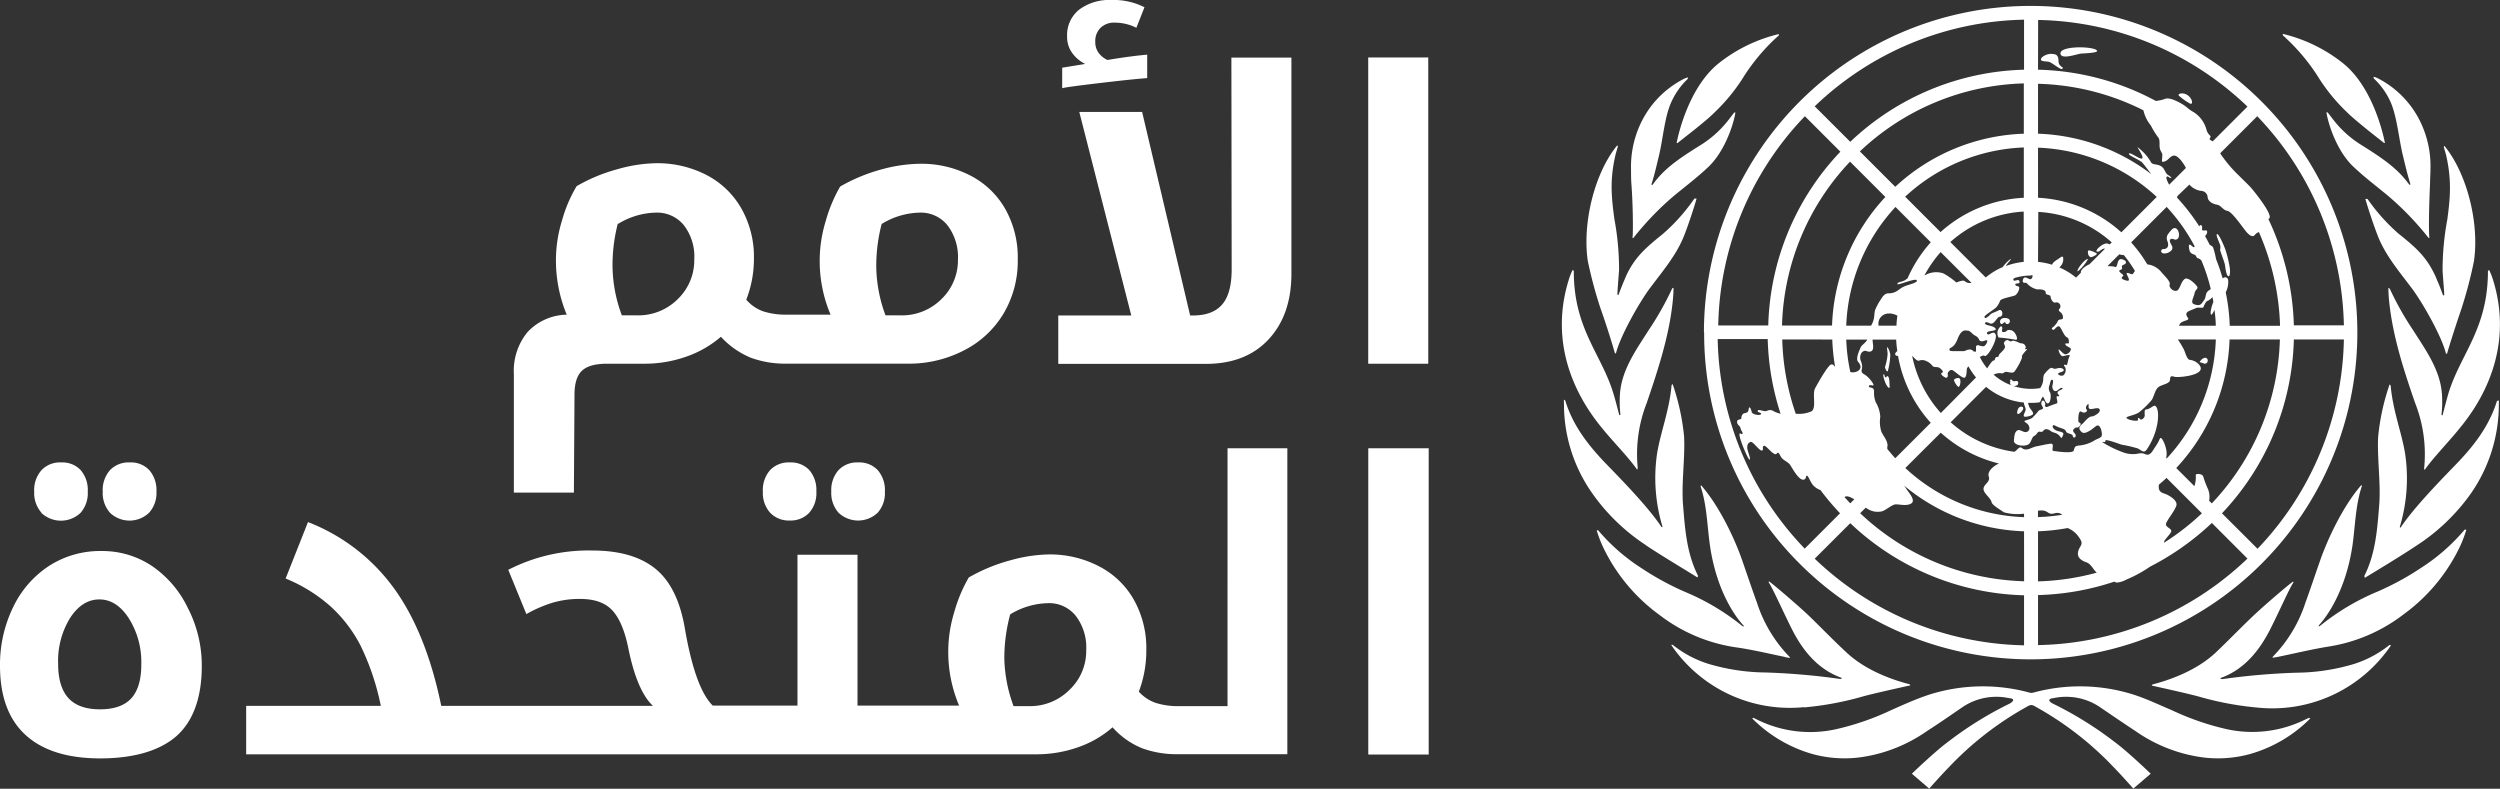 <svg id="full_identifier_Arabic_black" data-name="full identifier_Arabic_black" xmlns="http://www.w3.org/2000/svg" viewBox="0 0 447.26 141.11"><rect x="0" y="0" width="447.26" height="141.11" fill="#333333" stroke="none"/><defs><style>.cls-1{fill:#fff;}</style></defs><path id="Arabic_outlined_black" data-name="Arabic outlined_black" class="cls-1" d="M474.56,206.7c.08,0,.19.07.23.11a24.65,24.65,0,0,1-10.74,6.35,21.65,21.65,0,0,1-8.48.61,27.29,27.29,0,0,1-12-4.68c-2.19-1.44-4.36-2.92-6.53-4.4a10.81,10.81,0,0,0-8.14-1.53c-1.56.17-.37.92-.13,1a64.59,64.59,0,0,1,11,6.83c2.33,1.7,6.48,5.7,6.48,5.7l-3.11,2.66s-2.36-2.66-3.39-3.69a57.67,57.67,0,0,0-14.17-11,1.5,1.5,0,0,0-.7-.26,1.54,1.54,0,0,0-.7.26,57.71,57.71,0,0,0-14.16,11c-1,1-3.4,3.69-3.4,3.69l-3.1-2.66s4.15-4,6.47-5.7a64.28,64.28,0,0,1,11-6.83c.24-.12,1.43-.87-.14-1a10.83,10.83,0,0,0-8.14,1.53c-2.17,1.48-4.34,3-6.53,4.4a27.24,27.24,0,0,1-12,4.68,21.62,21.62,0,0,1-8.47-.61,24.8,24.8,0,0,1-10.75-6.36s.16-.12.23-.1l.68.33a21.34,21.34,0,0,0,14.25,1.66,47.46,47.46,0,0,0,9.6-3.33c2.24-1,4.46-2,6.76-2.77a31.76,31.76,0,0,1,18.12-.4l.31.05.31-.05a31.76,31.76,0,0,1,18.12.4c2.31.76,4.52,1.82,6.76,2.77a47.55,47.55,0,0,0,9.61,3.33A21.34,21.34,0,0,0,473.89,207Zm14.35-13a19.39,19.39,0,0,1-6.43,3.4,37,37,0,0,1-10.13,1.52,121.5,121.5,0,0,0-13.22,1.14h-.07c-.27,0-.4-.07-.31-.16a.15.15,0,0,1,.06-.05c3.94-1.44,6.61-4.49,8.63-8.33,1.39-2.65,3.68-7.84,4.31-8.68a.4.4,0,0,0,0-.23c-.3.1-4.63,3.79-6.6,5.62-2.44,2.26-4.74,4.69-7.18,7-3.81,3.65-9.3,5.24-11.28,5.76a.48.48,0,0,0-.16.07.69.69,0,0,0-.1.18s0,0,0,0l.09,0c1.54.35,6,1.32,8.27,1.93a56,56,0,0,0,10.67,2,25.63,25.63,0,0,0,23.76-11.12s0,0,0,0A.38.38,0,0,0,488.91,193.67Zm13.42-20.57a34.6,34.6,0,0,1-7.69,6.72,49.6,49.6,0,0,1-7.91,4.3,42,42,0,0,0-9.7,5.7c-.2.16-.36.29-.56.43s-.21-.05-.09-.19,4.62-4.75,6-14.47c.46-3.39.53-7.05,1.63-10.32a.31.31,0,0,0-.07-.26h0c-3.29,3.77-6,9.62-7.3,13.28-.91,2.59-1.77,5.19-2.71,7.77a24.57,24.57,0,0,1-5.62,9.44l-.24.26a.5.5,0,0,0,0,.16l0,0,.88-.15c3-.62,6-1.34,9-1.84a29.39,29.39,0,0,0,13.5-5.75,32,32,0,0,0,9.76-11.42,21.92,21.92,0,0,0,1.5-3.72A.31.31,0,0,0,502.33,173.1ZM508.2,150c-1.29,4.12-3.63,7.46-7,11-2.67,2.76-7.82,8-10.2,11.6-.06.1-.24.05-.17-.13a30.09,30.09,0,0,0,.94-13c-.58-3.69-2.2-7.7-2.59-12.21,0,0,0,0,0,0s-.12-.19-.19-.2a2.6,2.6,0,0,0-.15.43,40.24,40.24,0,0,0-1.9,8.94c-.2,3.68.5,8.41.19,12.19-.35,4.37-.65,8.7-2.65,12.66l0,.06c0,.11.08.31.08.31h0c1.61-1,6.19-3.73,9.21-5.75a35.55,35.55,0,0,0,9.71-9.27,27.84,27.84,0,0,0,5.05-16.14,3.59,3.59,0,0,0,0-.58S508.21,150,508.2,150Zm-9.71,2.49a.15.15,0,0,1-.08.08c-.09,0-.14-.09-.14-.11a20.13,20.13,0,0,0,.08-3.71c-.31-4.32-2.92-7.89-5.21-11.49a54.44,54.44,0,0,1-4.13-7.36s-.18-.12-.24-.1a24.13,24.13,0,0,0,.15,2.48c.64,6.18,2.61,12.23,4.64,18.1a25,25,0,0,1,1.63,11.45c-.05.34-.06.38.09.48s0,0,0,0c1.4-2,4.11-4.83,5.78-6.86,1.81-2.21,10.93-12.6,6.44-27.09a11.42,11.42,0,0,0-.71-1.79c-.07,0-.19.18-.21.23,0,10.42-5,14.89-7.11,22C499.08,150.17,498.76,151.43,498.49,152.48Zm-7.86-32.38a33.77,33.77,0,0,1-5.55-6.19l0,0-.06-.05a.42.42,0,0,0-.24,0c-.07,0-.12,0-.12,0,.09.44,1.53,5,2.45,7.17,1.34,3.09,3.49,5.68,5.5,8.34l.44.58c2,2.72,5.25,8.51,6,11.48,0,.08.2.16.21.13.28-1.06,1.59-5.18,2.56-8a77.56,77.56,0,0,0,2.26-8.58c1-6.86-1.28-15.75-5.28-20.61-.07,0-.12.2-.11.24.07.23.13.41.19.63s.18.6.25.91c1,4.47.69,7.62.18,11.41a48.78,48.78,0,0,0-.84,9.08c0,.51.34,4.27.29,4.41s-.2,0-.22,0-.49-1.4-1-2.54c-.21-.5-.41-1-.58-1.31C495.37,123.92,493.3,122.27,490.63,120.1Zm-4.41-27.75a13.15,13.15,0,0,1,3,4.29c1.1,2.59,1.43,6.48,2.14,9.42.44,1.79.7,3,1.33,5.08.06.18-.13.26-.22.09l-.05-.06c-2.06-2.8-4.62-4.54-8.27-6.84a19,19,0,0,1-5.38-4.84l-.83-1.08a.38.38,0,0,0-.24-.07,2.77,2.77,0,0,0,.06.45c.47,2.35,2,6.7,4.74,9.28,1.94,1.85,4.12,3.49,6.19,5.2a52.76,52.76,0,0,1,7.25,7.53l0,0s.17.1.16,0v0h0c-.05-.55-.07-1.41-.07-2.42,0-2.26.1-5.29.2-7.37,0-.84.07-1.69.07-2.53a18.12,18.12,0,0,0-1.34-7.38,17.16,17.16,0,0,0-8.09-8.84,4.32,4.32,0,0,0-.72-.27.53.53,0,0,0,0,.27Zm-15.82-7.3a35.28,35.28,0,0,1,5.65,6.72,32.49,32.49,0,0,0,5.33,6.58c1.43,1.45,5.59,4.68,6.63,5.49,0,0,0,0,.05,0a.1.1,0,0,0,.08,0v-.05c-.22-1.2-2.1-10-7.59-14.3a27.56,27.56,0,0,0-10.67-5.17c0,.08,0,.27,0,.26C470.09,84.77,470.22,84.88,470.4,85.05ZM384.22,204.83a56,56,0,0,0,10.67-2c2.28-.61,6.73-1.58,8.27-1.93l.09,0s0,0,0,0a.69.69,0,0,0-.1-.18.48.48,0,0,0-.16-.07c-2-.51-7.47-2.11-11.28-5.76-2.44-2.26-4.74-4.69-7.18-7-2-1.83-6.3-5.52-6.6-5.62a.33.33,0,0,0,0,.23c.63.84,2.92,6,4.31,8.68,2,3.84,4.69,6.89,8.62,8.33a.18.18,0,0,1,.07.05c.09.09,0,.21-.31.16h-.07a121.5,121.5,0,0,0-13.22-1.14,37,37,0,0,1-10.13-1.52,19.39,19.39,0,0,1-6.43-3.4.39.39,0,0,0-.3,0s0,0,0,0a25.63,25.63,0,0,0,23.76,11.12Zm-3.42-9,.88.15s0,0,0,0a.49.49,0,0,0,0-.15l-.25-.26a24.67,24.67,0,0,1-5.61-9.44c-.94-2.58-1.81-5.18-2.71-7.77-1.28-3.66-4-9.51-7.3-13.28h0a.31.31,0,0,0-.07.26c1.1,3.27,1.16,6.93,1.63,10.32,1.35,9.72,5.83,14.3,6,14.47s0,.27-.09.19a5.57,5.57,0,0,1-.56-.43,42,42,0,0,0-9.71-5.7,49.94,49.94,0,0,1-7.9-4.3,34.6,34.6,0,0,1-7.69-6.72.31.31,0,0,0-.28,0,21.92,21.92,0,0,0,1.5,3.72,32,32,0,0,0,9.76,11.42,29.39,29.39,0,0,0,13.5,5.75C374.82,194.46,377.8,195.18,380.8,195.8Zm-24.85-20c3,2,7.6,4.72,9.21,5.75h0s.12-.2.07-.31a.14.14,0,0,0,0-.06c-2-4-2.3-8.29-2.65-12.66-.31-3.78.39-8.51.19-12.19a40.82,40.82,0,0,0-1.9-8.94c-.11-.35-.15-.42-.15-.43s-.17.14-.19.2,0,0,0,0c-.39,4.51-2,8.52-2.59,12.21a30.09,30.09,0,0,0,.94,13c.07.18-.11.23-.17.13-2.38-3.62-7.53-8.84-10.2-11.6-3.41-3.59-5.75-6.93-7-11,0,0-.19-.16-.23-.14a3.59,3.59,0,0,0,0,.58,27.7,27.7,0,0,0,5.05,16.14A35.55,35.55,0,0,0,356,175.84Zm-1.58-13.54s0,0,0,0,.14-.15.09-.49a25.07,25.07,0,0,1,1.63-11.45c2-5.87,4-11.92,4.64-18.1a24.13,24.13,0,0,0,.15-2.48.36.36,0,0,0-.24.11,53.89,53.89,0,0,1-4.14,7.35c-2.28,3.6-4.89,7.17-5.2,11.49a20.13,20.13,0,0,0,.08,3.71s-.05.14-.14.11a.15.15,0,0,1-.08-.08c-.27-1-.59-2.31-1-3.67-2.1-7.13-7.14-11.6-7.12-22,0-.05-.13-.23-.2-.23a10.46,10.46,0,0,0-.71,1.79c-4.49,14.49,4.63,24.88,6.44,27.09C350.26,157.47,353,160.29,354.37,162.3Zm-6.53-28.79c1,2.79,2.28,6.91,2.56,8,0,0,.19,0,.21-.13.78-3,4-8.76,6-11.48l.44-.58c2-2.66,4.16-5.25,5.5-8.34.92-2.14,2.36-6.73,2.45-7.17,0,0,0,0-.12,0a.42.42,0,0,0-.24,0l-.06.05,0,0A33.77,33.77,0,0,1,359,120.1c-2.67,2.17-4.74,3.82-6.35,7-.17.34-.37.81-.58,1.31-.49,1.14-1,2.51-1,2.54s-.17.22-.22,0,.26-3.9.29-4.41a49.65,49.65,0,0,0-.84-9.08c-.51-3.79-.86-6.94.18-11.41.07-.3.16-.61.25-.91s.11-.4.19-.63c0,0-.05-.22-.11-.24-4,4.86-6.26,13.75-5.28,20.61A76.65,76.65,0,0,0,347.84,133.51Zm5.77-15.08c0,1,0,1.87-.07,2.42h0v0c0,.06.16,0,.16,0l0,0a52.76,52.76,0,0,1,7.25-7.53c2.07-1.71,4.25-3.35,6.19-5.2,2.7-2.58,4.27-6.93,4.74-9.28a2.77,2.77,0,0,0,.06-.45.38.38,0,0,0-.24.07l-.83,1.08a19.1,19.1,0,0,1-5.38,4.84c-3.65,2.3-6.21,4-8.27,6.84l-.05.06c-.09.17-.28.09-.22-.09.63-2,.89-3.29,1.33-5.08.71-2.94,1-6.83,2.14-9.42a13,13,0,0,1,3-4.29l0,0a.38.38,0,0,0,0-.27,4.23,4.23,0,0,0-.71.27,17.16,17.16,0,0,0-8.09,8.84,18.12,18.12,0,0,0-1.34,7.38c0,.84,0,1.69.06,2.53C353.5,113.14,353.61,116.17,353.61,118.43Zm7.9-14.56s.06,0,.09,0,0,0,0,0c1-.81,5.2-4,6.63-5.49a32.49,32.49,0,0,0,5.33-6.58,35.6,35.6,0,0,1,5.64-6.72l.5-.44s.07-.18,0-.26a27.56,27.56,0,0,0-10.67,5.17c-5.49,4.34-7.37,13.1-7.59,14.3A.2.2,0,0,1,361.51,103.87Zm61.83,47.77c.43-.64-.64-1-.92.07S422.91,152.29,423.34,151.64Zm11.71-27c-.42-.22-2.13,1.87-1.86,2.2A7.73,7.73,0,0,0,435.05,124.59Zm.36-.37c.26.13,1.4-.48,1.18-.65s-1.54-.79-1.57-.41C435,123.77,435.15,124.08,435.41,124.22ZM456,142.28c-.54,0-1.12.81-.95.82.38,0,.68.29,1,.22C456.63,143.2,456.56,142.26,456,142.28Zm-7.47-19.45c-.46,0-.58.52-.13.75a1.62,1.62,0,0,0,1.12-.18c.31-.19.67-.43.6-.9,0-.29-.7-1.09-.35-1.4s.75.19,1.12,0,.4-.43.42-.81-.2-1.22-.81-1.22c-.45,0-1.24,1.22-1.28,1.3a1.35,1.35,0,0,0,0,1C449.52,122.07,449.41,122.81,448.55,122.83Zm10.13.09c0,.28.8,2.23.88,2.77s.25,2.13.68,2c.27-.1.24-1.08.18-1.46a19.39,19.39,0,0,0-.8-3.32c-.22-.66-1.16-2.83-1.48-2.76s.47,1.58.58,2.08A2.2,2.2,0,0,1,458.68,122.92Zm-5.35-26.1c.5.19.49-.75-.35-1.44s-2-.35-1.67,0A10.1,10.1,0,0,0,453.33,96.82Zm-23-6.62c-1-.65-.16-1.54-1-2.14a2.51,2.51,0,0,0-2.53.49c-.68.88.87.59,1.43.84s2,1.44,2.22,1.2S430.4,90.3,430.29,90.2Zm6.1-3.07c-1.35-.62-6.44-.59-6.3.73.11,1.14,2.94.07,3.67,0S437.59,87.74,436.39,87.13ZM421.5,146.35c-.06-.25-.51-.21-.4,0s-.13.47.1.76a1,1,0,0,0,1.26,0,.5.5,0,0,0-.07-.66C422.14,146.37,421.57,146.6,421.5,146.35Zm-2-10.12c.42,0,.41-.32.65-.3s0,.31.47.31.87-1.08-.49-1.08C419.06,135.16,419.21,136.21,419.54,136.23Zm1.76,1.12c-.84-.21-.67.27-1.19.32-.85.1-.09-.63-.51-1-.19-.15-.69.58-.73,1,0,.22,0,1,.33,1s2.28.24,2.91.38S422.08,137.55,421.3,137.35Zm-9.4,10.14c.26,0,.45-.92.29-1.37s-1-.12-1.08.09S411.64,147.49,411.9,147.49Zm-12.33-.09c0-.4,0-1.56-.27-1.78s-.24.2-.44.17-.14-.55-.34-.55.07.92.28,1.45S399.52,148.11,399.57,147.4Zm-.29-2.82a12.51,12.51,0,0,0,.42-2.8c-.07-.74-.46-1.43-.56-1.38s.06.51.08,1.22a9.67,9.67,0,0,1-.47,2.31C398.75,144.26,399.07,145,399.28,144.58Zm-32.92-6.83a58.45,58.45,0,1,1,17.12,41.36A58.11,58.11,0,0,1,366.36,137.75Zm18,38.7,6.35-6.35a48,48,0,0,1-3.51-4.16,3.15,3.15,0,0,1-1.34-.9c-.54-.68-.83-1.67-1.09-1.67s0,.63-.6.72c-.78.11-1.89-1.84-2.33-2.56s-1.35-.84-1.76-1.63c-.12-.23-.41-.92-.67-.51-.44.7-1.93-1.53-2.31-1.37s-.05.61-.27.81c-.43.38-1.68-1.71-2.15-1.49s-.55.47-.57,1,.68,2,.43,2.16-2.17-4.46-1.77-4.67c.22-.12.19.21.44.06s-.18-.48-.3-1-.58-.54-.62-1.12.78-.38.77-.66a1,1,0,0,1,.3-.8c.27-.24.91,0,1-.81s.47,0,.54.47,1.61.75,1.69.34c0-.26-.62-.25-.62-.48,0-.44.84,0,1.42,0,.25,0,.7-.38,1.27-.09a4.47,4.47,0,0,0,1.41.54,46.77,46.77,0,0,1-2.3-13.35h-8.95A55.53,55.53,0,0,0,384.38,176.45Zm36.91-51.84c.07.1-.58.69-.91,1.26a12.61,12.61,0,0,1,3.21-.75v-9a21.54,21.54,0,0,0-13.13,5.45l6.33,6.34a12.89,12.89,0,0,1,2.37-1.55c.22-.11.45-.21.67-.3C420.26,125.33,421.21,124.49,421.29,124.61Zm-22.11,33.45a2.89,2.89,0,0,1,0,.52c.46.57.93,1.13,1.43,1.67l6.35-6.34a24,24,0,0,1-5.86-12,.37.37,0,0,1-.47-.16c-.12-.22.06-.45.34-.67-.1-.68-.16-1.36-.2-2.05h-4.22c0,.68.31,1.64-.13,2s-.89,0-1.22,0c-.81.11-1,1.09-.78,1.75a2.61,2.61,0,0,1,.26,1.28c-.07.45-.32.81.4,1.19s1.72,1.69,1.63,1.92-.77-.28-.81.26c0,.33,1-.09.91,1a4.53,4.53,0,0,0,.32,1.82,5.69,5.69,0,0,1,.8,2.61,5.77,5.77,0,0,0,.2,2.65C398.48,156.38,399.17,157.07,399.18,158.06ZM393.9,143c-.52-.6.35-2.3.48-2.63s.92-.81,1.16-1.34h-3.76a32.75,32.75,0,0,0,.73,5.79C393.41,145.12,395.14,144.39,393.9,143Zm-2.36,24.18-.09,0c.35.38.69.77,1.05,1.14l.72-.72C392.54,167.19,391.92,166.92,391.54,167.15Zm15.38-45.55-6.33-6.33a33,33,0,0,0-8.81,21.23h4.44c.74-1.19.49-2.1.73-2.8a10.1,10.1,0,0,1,1-1.86c.33-.53.7-1.12,1.38-1.12,1.45,0,1.81-.77,2.72-1.19s2.54-.67,2.35-1.14-3.38.94-3.45.69c-.12-.43,1-.39,1.51-.83a1.39,1.39,0,0,1,.28-.19A24.28,24.28,0,0,1,406.92,121.6Zm-1.14,5.92.26-.13a4,4,0,0,1,3.12-.24,13.3,13.3,0,0,1,2.24,1.56c.2.15.29-.12,1.22-.26.38-.06.47.33,1,.4a1.9,1.9,0,0,0,.57,0l-5.52-5.51A21.94,21.94,0,0,0,405.78,127.52Zm-6.21,6.82a1.82,1.82,0,0,0-2,2.16h3.2c0-.6.09-1.2.16-1.79A3.59,3.59,0,0,0,399.57,134.34Zm9.12,17.8L415,145.8a12.62,12.62,0,0,1-1.36-2h0a1.65,1.65,0,0,0-.24.34c-.13.29,0,1.23-.35,1.64s-1.87-1.16-2.3-1.3-.86.46-.83.65c.08.48,0,.67-.23.72s-1.27-.68-.8-.87-.14-.68-.38-.87c-.41-.31-1.05,0-1.35-.44a2.7,2.7,0,0,0-1.12-.83,1.63,1.63,0,0,0-1.16-.08c-.32.17-.66-.18-.9-.42s-.27-.28-.41-.42A21.65,21.65,0,0,0,408.69,152.14ZM415,141.19a1,1,0,0,1,0-.17v0a.57.57,0,0,0,0-.13.13.13,0,0,0,0-.06v-.08a.06.06,0,0,0,0,0,.43.43,0,0,1,0,0,.85.85,0,0,1,0-.17h0a.83.83,0,0,1,0-.15s0,0,0,0a.69.69,0,0,1,0-.1v0l0-.09,0,0a.36.36,0,0,1,.07-.1.34.34,0,0,1,.32-.11,6.67,6.67,0,0,0,.77.19.59.59,0,0,0,.55-.26,1.55,1.55,0,0,0,.2-.32.78.78,0,0,0,.09-.3.43.43,0,0,0,0-.12c0-.09-.18-.12-.43,0l-.16.05a1.7,1.7,0,0,1-.31.06h-.14a.52.52,0,0,1-.36-.21.53.53,0,0,1-.08-.15.93.93,0,0,0-.1-.2,1.85,1.85,0,0,0-.64-.49,2.6,2.6,0,0,1-.36-.25l-.17-.17-.14-.15-.05,0-.09-.08-.06-.06-.08-.06-.08-.06-.07,0-.09,0-.06,0-.1-.05h0l-.12,0h0a1,1,0,0,0-.92.32h0a.67.67,0,0,0-.14.15l0,0a1.73,1.73,0,0,0-.14.2h0l-.14.24a4.56,4.56,0,0,0-.28.62c-.73,1.91-1.57,1.32-1.43,2,0,.08.22.14.52.16h.84l.46,0,.22,0,.13,0,.12,0,.11,0,.14,0,.07,0,.19-.07.29-.12h0a1.64,1.64,0,0,1,.28-.07.93.93,0,0,1,.5,0,.88.88,0,0,1,.45.34A1.78,1.78,0,0,1,415,141.19Zm8.55-27.54v-9a33,33,0,0,0-21.23,8.81l6.33,6.33A24,24,0,0,1,423.59,113.65Zm0-11.46v-9a44.36,44.36,0,0,0-29.33,12.17l6.33,6.33A35.46,35.46,0,0,1,423.59,102.19Zm-31.09,5a44.32,44.32,0,0,0-12.17,29.32h8.95a35.5,35.5,0,0,1,9.54-23ZM380.33,139a44.36,44.36,0,0,0,2.42,13.3h.15a5.59,5.59,0,0,0,2.7-.46c.88-.68.06-3.11.62-4.12.68-1.26,2.38-4.23,2.89-4.25s.44.32.67.38a36.91,36.91,0,0,1-.5-4.84Zm43.26,45.77a46.9,46.9,0,0,1-31.09-12.9l-6.36,6.35a55.63,55.63,0,0,0,37.45,15.5Zm0-11.45a35.32,35.32,0,0,1-21.47-8.18,5.46,5.46,0,0,1,.34.48c.42.71,1.85,2.16.94,2.73-.76.48-2,.16-2.72.15s-1.9,1.15-2.57,1.26a3.3,3.3,0,0,1-2.12-.24,4.07,4.07,0,0,1-.72-.43l-1,1a44.46,44.46,0,0,0,29.33,12.17Zm0-3.15a9.23,9.23,0,0,1-3.61-.25c-.94-.65-2.06-1.29-2.19-1.79-.23-.89-1.45-1.57-1.45-2.4s1.29-1.24.94-2.19c-.27-.75.46-1.69,1.8-2.35a24.07,24.07,0,0,1-10.39-5.51L402.35,162a32.78,32.78,0,0,0,21.24,8.79Zm1.94-12c1-.16,2-.44,2.82-.52s0,1.24.52,1.3,3.42.53,3.61-.09.19-.74.78-.87a6.29,6.29,0,0,0,2.94-.93c.34-.25,1-.35,1.24-.73s-.14-2.21-.82-1.91c-.33.14-.73.62-1.44,1s-1.09.47-1.54-.14.24-1,.58-1.36c.53-.57,1-1.16,1.59-1.16.22,0,1.43-.6,1.33-1.15-.13-.71-1.54.07-1.86-.22s0-.72-.18-.8-.68.64-.28,1c.2.2-.34.75-.95.35s-.59,1.4-.55,1.72.69.22.26.78-.59.15-.91.43-.47.46,0,.95-.22,1.12-.36.43c-.09-.45-1.05-.32-1.23-.83s-1-.48-1.92-1c-.72-.37-.63.72.59,1,1,.23,1,.36.69,1s-.2-.41-1.43-.74c-.79-.21-.83-.63-1.45-.62s-.42.6-1.09.45c-.5-.12-.58.56-1.05.75s-.53,1.27-1.11,1.55c-.85.42-2.61.11-2.53-.74s.12-1.49.61-1.79,1.15.51,1.75.24.47-1,.09-1.38c-.11-.15-.58-.38-.57-.52s.91-.26,1.36-.57a10.57,10.57,0,0,0,1.18-1.3c.25-.19.73-.24.78-.42s-.34-.64-.31-.92.14-.5.36-.48.47.64.33.79.12.46.41.34,1.35-.53,1.66-.61-.11-1.06,0-1.23.25.06.41-.1-.33-.32-.25-.67,1.16-.55.86-.75-.72.38-1,.48c-.55.25-.81-.35-.8-.81,0-.22.31-1,0-1.15s-.42.72-.48.9a1.36,1.36,0,0,0,.08,1.37c.22.41.11,1.78-.32,1.93s-.64-.7-.85-1.05a.38.38,0,0,0-.12-.13H427l-.06,0,0,0a.28.28,0,0,0-.06.08c0,.05-.09.15-.14.23a3.15,3.15,0,0,0-.18.44.42.42,0,0,1-.32.28,13,13,0,0,1-1.4.08h-.54a5.08,5.08,0,0,0,.26.78c.25.47.72.85.64,1.19s-1.53.67-1.65.41.37-.95.33-1.24c-.08-.52-.34-.83-.31-1.2a12.64,12.64,0,0,1-6.77-2.81l-6.34,6.34a21.59,21.59,0,0,0,11.4,5.28c.62-.38.87-1.05,1.35-.68C424,159.09,424.91,158.31,425.53,158.21Zm.56,15.11v9a44.39,44.39,0,0,0,10.51-1.56c-.7-.6-1-1.56-1.88-1.86-1.49-.51-1.89-1.42-1.09-2.75.44-.72.27-1-.24-1.76a4.39,4.39,0,0,0-2-1.61A36.75,36.75,0,0,1,426.09,173.32Zm4.3-2.95a1.4,1.4,0,0,0-1.31-.23c-1.45.4-1-.76-3-.46v1.14A33.86,33.86,0,0,0,430.39,170.37Zm33.15,7.85-6.35-6.35a47.9,47.9,0,0,1-11.06,7.82,23,23,0,0,1-4.21,2.3,4.32,4.32,0,0,1-1.67.54,1,1,0,0,1-.52-.16,46.92,46.92,0,0,1-13.64,2.4v8.95A55.63,55.63,0,0,0,463.54,178.22ZM451,113.49a.13.13,0,0,1-.07.1,36.11,36.11,0,0,1,4,5.16c.14-.17.24-.32.43-.11.32.36-.33,1,.61.85.57-.11.45.62,0,1,.29.53.57,1.05.84,1.59.33.15.58.33.63.54a15.69,15.69,0,0,1,.5,2,34.37,34.37,0,0,1,1.18,3.46c.46-.39,1-.18,1,.48a4,4,0,0,1-.45,2,35.56,35.56,0,0,1,.72,6h9a45.07,45.07,0,0,0-3.79-16.79c-.18.14-.42.15-.72.53-.45.58-1.18-.14-1.59-.64-.75-.92-2.51-3.53-3.31-3.66s-1.16-1-1.86-1.11-1.56-.54-1.68-1.28a1.2,1.2,0,0,0-1.17-1.19,3.37,3.37,0,0,1-2.1-1.13L451,113.37A.19.19,0,0,1,451,113.49Zm5.69,54.35.49.49A44.42,44.42,0,0,0,469.36,139h-9a35.43,35.43,0,0,1-9.54,23l3.23,3.23.07-.14a5.32,5.32,0,0,0,.19-1.83c0-.33,1.26-.25,1.35.31a17.3,17.3,0,0,0,.75,2A3.65,3.65,0,0,1,456.7,167.84Zm-6.8,5.59c-.24.57-1.43,1.59-1.23,1.92a44.08,44.08,0,0,0,6.75-5.25l-6.33-6.33c-.44.42-.89.81-1.36,1.2-.11.73,0,1.3.88,1.57s2.57,1.27,2.23,2.22-1.32,2.12-1.77,3S450.18,172.75,449.9,173.43Zm1.48-37a.41.41,0,0,1-.07.11h6.59c0-.95-.11-1.89-.23-2.82-.05.1-.11.19-.15.29-.49,1-.57.41-.53,0a6.73,6.73,0,0,1,.47-1.68c0-.31-.1-.61-.16-.91a2.47,2.47,0,0,1-.93.71c-.29.14-.57.83-.68,1.09s-.85-.07-1.44.21c-1.05.51-2.12.59-1.36,1.67C453.38,135.71,451.73,135.51,451.38,136.39Zm-2.29-21.12-6.33,6.33a24.25,24.25,0,0,1,2.89,3.93,3.74,3.74,0,0,1,2.41,1.26c.47.6,1.8,1.79,1.6,2.33-.13.32.15.73.46.95s.79.31,1.05,0c.47-.6.53-1.4,1.15-1.91s2.31,1.18,2.31,1.51-.4.41-.52,1c-.15.8-.84,1.76-.06,2,1.14.39,1.28-.06,1.83-.86.25-.37.2-1,.47-1.33A2.33,2.33,0,0,1,457,130a32,32,0,0,0-1.69-5.15,1.47,1.47,0,0,0-.61-.38c-.41-.13-.18-.5-.71-.67s-.85-.37-.91-1.44c0-.87.73.28.93.13a.57.57,0,0,0,.11-.14A32.88,32.88,0,0,0,449.09,115.27Zm-7.68,8.59a2.15,2.15,0,0,1-.76-.14l-2.09,2.09c.4.1.84,0,1.34.18s.28-1.56,1.14-1.39,1.09.72.37,1,.14.67-.56.91.52.77.51,1-.87.48.42.88,0-1.08.2-1.29.92.4,1.11.11l.35-.5A22.08,22.08,0,0,0,441.41,123.86Zm-3.26,33.23c0,.44-.42.09-.56.24a19.62,19.62,0,0,0,4.09,1.95,5.16,5.16,0,0,0,2.47.08c.88-.17,1.13.24,1.54.22.59,0,1-.82,1.32-1.31.9-1.29.73-1.46,1-1.67s1.2,1.73,1.09,3c0,.2-.05.38-.07.56l.09.1A32.91,32.91,0,0,0,457.9,139h-6.8a16.71,16.71,0,0,1,1.07,1.77c.34.71.54,1.83,1.12,1.89.93.09,1.89.86,1.92,1.51.05,1.35-4.15,1.68-4.7,1.51s-.78-.18-.81.55-1.52.83-2.1,1.32-.73,1.57-1.17,2.28a16.59,16.59,0,0,1-2.24,2.19c-1,.7-2.92.74-2.05,1.2.63.34,2,.45,1.86.13s.11-.42.34-.11.85-.22.84-.65-.11-1.06.27-1.08c.6,0,1.24-.71,1.54-.65s.81.83.46,3.14a12,12,0,0,1-1.89,4.66c-.48.78-1,.18-1.59-.15a21.82,21.82,0,0,0-2.9-.68C440.62,157.69,438.14,156.75,438.15,157.09ZM480.81,139h-8.95A46.89,46.89,0,0,1,459,170.1l6.36,6.35A55.63,55.63,0,0,0,480.81,139Zm-15.5-39.94-6.63,6.63a23,23,0,0,0,3.36,4c.66.67,1.36,1.33,1.94,1.93s4.18,5.06,3.49,5.71l-.16.14a47.39,47.39,0,0,1,4.55,19h8.95A55.58,55.58,0,0,0,465.31,99.06Zm-39.22-8.32a46.7,46.7,0,0,1,21.08,5.59,6.73,6.73,0,0,0,1.59-.35c.8-.38,2.36.47,3.12.91s1.22,1,2,1.41a5.34,5.34,0,0,1,2.3,3c.27,1.26,1.07,1.17.67,1.68-.2.26.11.35.49.58l6.22-6.22a55.58,55.58,0,0,0-37.45-15.5Zm0,11.45a35.33,35.33,0,0,1,20.26,7.24c-.64-.85-1.29-1.72-1.59-2.05-.55-.58-2.6-1.3-2.4-1.63s2,1.12,2.36.86-.92-2-.82-2a8.64,8.64,0,0,1,2.43,2.73c.32.47,1.16.24,1.81.69s.62,1.05,1.1,1.47c.08.07,1.11.66.51.59-.17,0-.44-.38-.63-.2s.07.75.43,1.43l3-3c-.43-.87-1.29-2-1.88-2.18s-1,.37-1.41.72-1,.47-1,.23.09-.91.06-1.19-.31-.61-.4-.94c-.22-.78.1-1.64-.37-2.16a13.67,13.67,0,0,1-1.27-2.07A6.67,6.67,0,0,1,444.94,98a44.35,44.35,0,0,0-18.85-4.74Zm0,11.46A24.06,24.06,0,0,1,441,119.83l6.33-6.33a33.05,33.05,0,0,0-21.24-8.81Zm0,11.47a12.7,12.7,0,0,1,2.51.51c.21-.52.74-.78,1.18-1.08s.89-.75.82.21a1.84,1.84,0,0,1-.7,1.35,12.56,12.56,0,0,1,2.49,1.43c.17.13.34.26.5.4l.86-.86a.3.3,0,0,1,0-.1c0-.49.73-1.07,1.54-1.43l2.79-2.79-.21,0c-.37,0-.9.73-1.27.51s1.23-1.69,2-1.41l.32.13.36-.36a21.59,21.59,0,0,0-13.14-5.45Zm-1.25,2.44a10,10,0,0,0-3,.46c-.13.14-.23.26-.15.36.24.36,1-.39,1.09.3.08.51-.83.13-.75.51s.7.17.71.58a2,2,0,0,1-.68,1.3c-.4.26-2.54.54-2.75,1a3.77,3.77,0,0,1-.7,1.19c-.37.38-2.09,1.4-2.09,1.67,0,.63.82-.17,1.06-.42s.87-.39,1.43-.7c.76-.44,1,1.08.23,1.13-.51,0-.94,1.47-1.73,1.2-.21-.08-.77-.43-.9-.06s1.19.44,1.6.72c1.06.69-.79.64-1.09.83s-.15.6.25.43.91-.56,1.15.09c.33.89-1.46,4.13-2,3.79-.28-.18-.58.08-.84.19a9.82,9.82,0,0,0,1.32,2.05c.35-.58.9-1.4,1.14-1.41s.22-.27.34-.5.55,0,.58-.37,1-.94,1.12-1.51c.06-.3-.3-.61-.15-.86a.79.79,0,0,1,.51-.42c.2-.07.67.4.81.2s.84,0,1.37.29c.24.15.71,0,1,.38.4.57,0,.62.05.74s.25-.07.35,0-1,1-.9,1.37-1.07,2.39-1.4,2.71-1.22-.05-1.52,0-.39.36-.88.24a2.1,2.1,0,0,0-1.27.27,10.17,10.17,0,0,0,6.71,2.53,9.57,9.57,0,0,0,1.62-.14,3,3,0,0,0,.54-1.47,2.62,2.62,0,0,1,.14-.93c.13-.22,1-1.24,1.3-1.22s.49.26.91.13c.81-.25,1.32,0,1.32.31s-1,.35-1,.63.78.48,1,.2a1.29,1.29,0,0,0,.27-1.35c-.33-.41-.31-.58.16-.42.29.1.29-1,.57-1.48.37-.59-.7-.17-1.14-.11s-.77-.84-.78-1.15.8.8,1.2.82a1.12,1.12,0,0,0,1-.9c0-.39-.87-.44-1-.92-.07-.26.72,0,.66-.26s.08-.76-.42-1-1-1.81-1.35-1.92-.65.39-.87.56-.56-.12-.38-.29a3.63,3.63,0,0,0,1-1.15c.21-.68,1.08,0,.93-.91s-1-.82-.64-1.32a.7.7,0,0,0-.73-1.15c-.39.07-.8-.56-.84-1.1,0-.31-.89-.26-.86-.58.07-.65-.9-.72-1.5-.67a3.52,3.52,0,0,1-1.88-1.1c-.12-.23-.95.2-.68-.68s1.09.16,1.43-.09a.56.56,0,0,0,.2-.74Zm-38.7-30.27,6.36,6.35a46.85,46.85,0,0,1,31.09-12.9V81.79A55.58,55.58,0,0,0,386.14,97.29ZM368.88,136.5h8.95a46.81,46.81,0,0,1,12.9-31.09l-6.35-6.35A55.49,55.49,0,0,0,368.88,136.5Zm-87.79,68.1h-8.66a12.89,12.89,0,0,1-4.21-.59,7.23,7.23,0,0,1-3-2,20.62,20.62,0,0,0,1.34-7.43,17.68,17.68,0,0,0-2.22-9,15.1,15.1,0,0,0-6.25-6,19,19,0,0,0-9-2.12,27.12,27.12,0,0,0-6.88,1.06,30.88,30.88,0,0,0-7.41,3.06,26.5,26.5,0,0,0-2.61,6.24,24,24,0,0,0-1.06,6.76,24.61,24.61,0,0,0,1.94,9.93H214.89v-27H204.15v27H189q-3.16-3.1-5-13.84-1.28-7.44-5.29-10.67t-11.23-3.24a31.48,31.48,0,0,0-15.07,3.45l3.24,7.92a23.51,23.51,0,0,1,4.82-2.07,17.06,17.06,0,0,1,4.76-.64c2.56,0,4.47.65,5.75,2s2.25,3.58,2.91,6.82q1.55,7.64,4.4,10.31H140.42q-2.71-13.17-8.52-21.12a34.27,34.27,0,0,0-15.32-11.76l-4,10.1a28,28,0,0,1,8,4.95,24.89,24.89,0,0,1,5.42,7.08,44.93,44.93,0,0,1,3.61,10.75H105.52v8.67H246.9a22.49,22.49,0,0,0,7.32-1.22,18.6,18.6,0,0,0,6.3-3.61,14.32,14.32,0,0,0,5.3,3.75,17.92,17.92,0,0,0,6.21,1.06l0,0h19.76V158.47H281.09Zm-28.26-2.93a9.94,9.94,0,0,1-7.31,2.93h-2.71a26.14,26.14,0,0,1-1.65-8.42,29.81,29.81,0,0,1,1.05-8,13.48,13.48,0,0,1,6.73-2,6.08,6.08,0,0,1,5,2.27,9.29,9.29,0,0,1,1.87,6.11A9.58,9.58,0,0,1,252.83,201.67ZM215,161a4.51,4.51,0,0,1,3.52,1.39,5.44,5.44,0,0,1,1.27,3.82A5.28,5.28,0,0,1,218.5,170a5.09,5.09,0,0,1-7,0,5.32,5.32,0,0,1-1.3-3.79,5.44,5.44,0,0,1,1.28-3.82A4.58,4.58,0,0,1,215,161ZM164.26,148.9c0-2,.43-3.42,1.3-4.27s2.38-1.29,4.54-1.29h6.66a22.37,22.37,0,0,0,7.36-1.22,18.91,18.91,0,0,0,6.33-3.6,15.21,15.21,0,0,0,5.3,3.73,17.77,17.77,0,0,0,6.21,1.08h21.95a21.35,21.35,0,0,0,10-2.36A17.47,17.47,0,0,0,241,134.4a18.37,18.37,0,0,0,2.56-9.72,17.64,17.64,0,0,0-2.22-9,15.18,15.18,0,0,0-6.25-6,19,19,0,0,0-9-2.11,27.06,27.06,0,0,0-6.88,1,31.14,31.14,0,0,0-7.42,3.07,26.66,26.66,0,0,0-2.6,6.23,24.07,24.07,0,0,0-1.06,6.76,24.61,24.61,0,0,0,1.94,9.93h-7.79a13,13,0,0,1-4.29-.6,7.1,7.1,0,0,1-3-2.08,20,20,0,0,0,1.37-7.32,17.56,17.56,0,0,0-2.25-9,15.21,15.21,0,0,0-6.27-6,19.13,19.13,0,0,0-8.94-2.09,26.44,26.44,0,0,0-7.08,1.11,29.67,29.67,0,0,0-7.18,3,24.94,24.94,0,0,0-2.61,6.12,24.33,24.33,0,0,0-1.09,6.87,25.4,25.4,0,0,0,1.93,10,9.79,9.79,0,0,0-7,3.1,10.9,10.9,0,0,0-2.46,7.5V166.4h10.74Zm55-30.59a13.5,13.5,0,0,1,6.73-2,6.11,6.11,0,0,1,5,2.27,9.35,9.35,0,0,1,1.87,6.11,9.62,9.62,0,0,1-2.94,7.08,10,10,0,0,1-7.31,2.92h-2.71a26.09,26.09,0,0,1-1.65-8.42A29.68,29.68,0,0,1,219.22,118.31Zm-47.18,0a13.44,13.44,0,0,1,6.72-2,6.16,6.16,0,0,1,5,2.22,9.2,9.2,0,0,1,1.89,6.16,9.66,9.66,0,0,1-2.94,7.08,10,10,0,0,1-7.28,2.92h-2.74a25.86,25.86,0,0,1-1.66-8.42A29.68,29.68,0,0,1,172,118.31Zm145,40.16v54.79H306.27V158.47ZM258.22,93.13c-4,.47-6.19.77-6.71.92V90.38l4.12-.67a6.27,6.27,0,0,1-2.32-1.95,4.83,4.83,0,0,1-.92-2.94A5.83,5.83,0,0,1,254.54,80a9,9,0,0,1,5.77-1.73,12.14,12.14,0,0,1,5.92,1.3l-1.45,3.67a8.58,8.58,0,0,0-3.9-.92,3.44,3.44,0,0,0-2.5.92,3.32,3.32,0,0,0-.95,2.53,3.2,3.2,0,0,0,.63,2A4,4,0,0,0,259.61,89l1.27-.21c2.44-.38,4.39-.62,5.84-.74v4.19C265,92.37,262.17,92.66,258.22,93.13ZM202.78,161a4.54,4.54,0,0,1,3.49,1.37,5.49,5.49,0,0,1,1.26,3.84,5.28,5.28,0,0,1-1.3,3.82,4.55,4.55,0,0,1-3.45,1.36,4.6,4.6,0,0,1-3.52-1.39,5.32,5.32,0,0,1-1.3-3.79,5.4,5.4,0,0,1,1.28-3.82A4.58,4.58,0,0,1,202.78,161Zm79-72.42h10.74v38.63q0,7.37-4.07,11.76t-11.22,4.4H250.81v-8.66h13.06l-9.3-36.41h11.24l8.59,36.41h.49q3.58,0,5.27-2t1.67-6.36ZM88.55,179.45a16,16,0,0,0-8.91-2.6,16.87,16.87,0,0,0-9.43,2.69A18.15,18.15,0,0,0,63.78,187a23.45,23.45,0,0,0-2.3,10.37q0,8.2,4.57,12.39c3.06,2.79,7.51,4.19,13.38,4.19S90,212.62,93,210s4.58-6.87,4.58-12.57a22.41,22.41,0,0,0-2.52-10.44A19,19,0,0,0,88.55,179.45ZM85,203.17q-1.82,2-5.62,2c-2.53,0-4.42-.66-5.65-2s-1.85-3.4-1.85-6.17A14.65,14.65,0,0,1,74,188.86c1.44-2.23,3.2-3.35,5.26-3.35s3.83,1.14,5.3,3.43a14.65,14.65,0,0,1,2.2,8.09Q86.79,201.14,85,203.17Zm232-59.83H306.26V88.55H317ZM68.9,170a5.32,5.32,0,0,1-1.3-3.78,5.39,5.39,0,0,1,1.29-3.82A4.55,4.55,0,0,1,72.43,161a4.5,4.5,0,0,1,3.48,1.37,5.44,5.44,0,0,1,1.27,3.84,5.3,5.3,0,0,1-1.3,3.82,5.1,5.1,0,0,1-7,0Zm12.26,0a5.28,5.28,0,0,1-1.3-3.78,5.38,5.38,0,0,1,1.28-3.82A4.58,4.58,0,0,1,84.68,161a4.51,4.51,0,0,1,3.52,1.39,5.47,5.47,0,0,1,1.27,3.82A5.24,5.24,0,0,1,88.15,170a5.06,5.06,0,0,1-7,0Z" transform="translate(-61.48 -78.27)"/></svg>